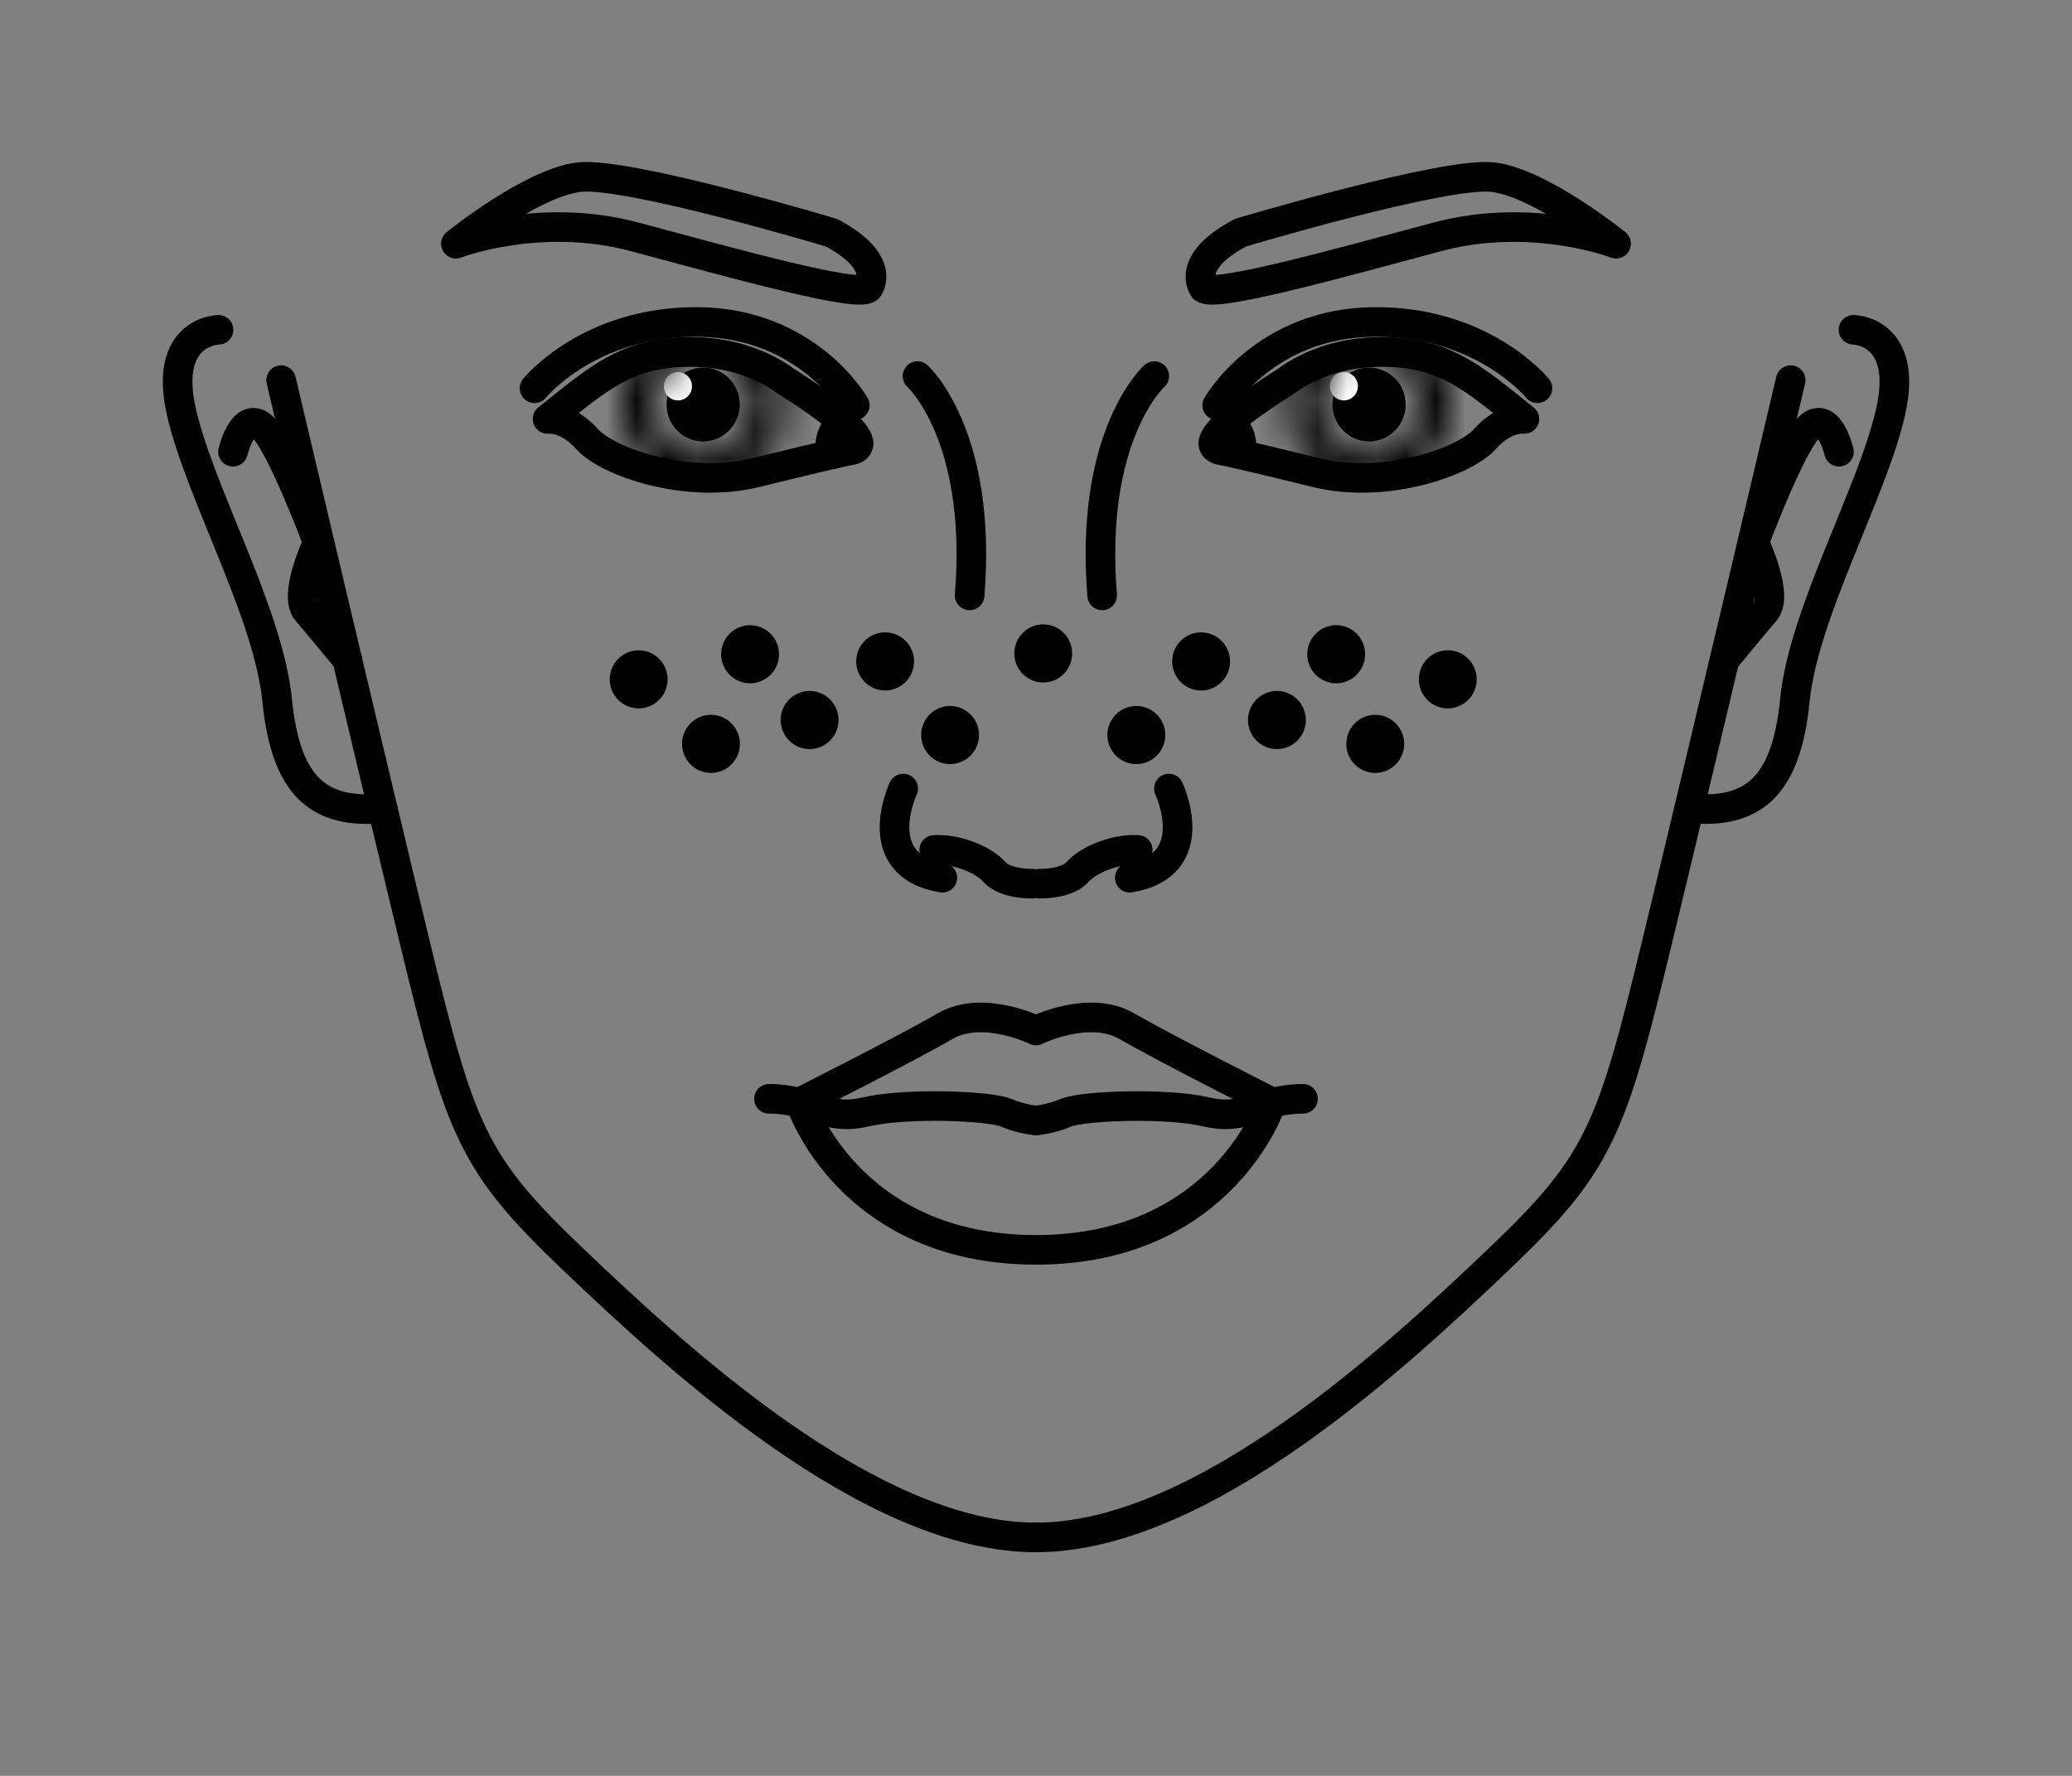<svg xmlns="http://www.w3.org/2000/svg" fill="none" viewBox="0 0 70 60" height="60" width="70">
<rect x="0" y="0" width="70" height="60" fill="#808080" stroke="none"/>
<g id="Frame 1668">
<g id="Layer_x0020_1">
<g id="_1967533551664">
<g id="Group">
<g id="_1967533574368">
<path fill="black" d="M23.755 14.915C24.438 14.915 24.992 14.356 24.992 13.667C24.992 12.977 24.438 12.418 23.755 12.418C23.072 12.418 22.519 12.977 22.519 13.667C22.519 14.356 23.072 14.915 23.755 14.915Z" id="Vector"></path>
<path fill="white" d="M22.903 13.528C23.165 13.528 23.378 13.314 23.378 13.05C23.378 12.785 23.165 12.571 22.903 12.571C22.641 12.571 22.429 12.785 22.429 13.05C22.429 13.314 22.641 13.528 22.903 13.528Z" id="Vector_2"></path>
</g>
</g>
<path stroke-linejoin="round" stroke-linecap="round" stroke-miterlimit="2.613" stroke="black" d="M28.675 15.228C30.067 15.026 26.66 12.96 26.494 12.841C25.738 12.294 24.735 11.959 23.668 11.904C21.25 11.777 20.23 12.786 18.499 14.154C18.499 14.154 19.139 14.062 19.837 14.838C20.535 15.614 23.211 16.541 25.538 15.966C27.866 15.392 28.675 15.224 28.675 15.224V15.228Z" clip-rule="evenodd" fill-rule="evenodd" id="Vector_3"></path>
<g id="Mask Group">
<mask height="7" width="6" y="10" x="21" maskUnits="userSpaceOnUse" style="mask-type:alpha" id="mask0_28547_324">
<path stroke-linejoin="round" stroke-linecap="round" stroke-miterlimit="2.613" stroke="black" d="M23.752 15.926C24.988 15.926 25.991 14.914 25.991 13.666C25.991 12.417 24.988 11.405 23.752 11.405C22.515 11.405 21.513 12.417 21.513 13.666C21.513 14.914 22.515 15.926 23.752 15.926Z" id="Vector_4"></path>
</mask>
<g mask="url(#mask0_28547_324)">
<path stroke-linejoin="round" stroke-linecap="round" stroke-miterlimit="2.613" stroke="black" fill="black" d="M28.674 15.226C30.066 15.024 26.659 12.959 26.493 12.839C25.737 12.292 24.735 11.957 23.667 11.902C21.249 11.775 20.229 12.784 18.498 14.152C18.498 14.152 19.138 14.06 19.836 14.836C20.534 15.612 23.21 16.539 25.537 15.964C27.865 15.39 28.674 15.222 28.674 15.222V15.226Z" clip-rule="evenodd" fill-rule="evenodd" id="Vector_5"></path>
</g>
</g>
<path stroke-linejoin="round" stroke-linecap="round" stroke-miterlimit="2.613" stroke="black" d="M28.347 14.331C28.347 14.331 27.916 14.782 28.092 15.309" id="Vector_6"></path>
<path stroke-linejoin="round" stroke-linecap="round" stroke-miterlimit="2.613" stroke="black" d="M28.878 13.693C28.878 13.693 27.303 10.916 23.597 10.878C19.894 10.841 18.058 13.118 18.058 13.118" id="Vector_7"></path>
<path stroke-linejoin="round" stroke-linecap="round" stroke-miterlimit="2.613" stroke="black" d="M29.334 9.735C29.334 9.735 29.995 8.87 28.087 7.861C28.087 7.861 21.157 5.785 19.544 5.987C17.932 6.189 15.401 8.234 15.401 8.234C15.401 8.234 18.226 7.139 21.451 8.005C24.68 8.87 29.005 10.08 29.334 9.731V9.735Z" clip-rule="evenodd" fill-rule="evenodd" id="Vector_8"></path>
<path stroke-linejoin="round" stroke-linecap="round" stroke-miterlimit="2.613" stroke="black" d="M34.867 29.855C34.867 29.855 33.962 29.879 33.593 29.458C33.227 29.038 32.296 28.668 31.561 28.716" id="Vector_9"></path>
<path stroke-linejoin="round" stroke-linecap="round" stroke-miterlimit="2.613" stroke="black" d="M30.514 26.642C30.514 26.642 29.291 29.234 31.835 29.655" id="Vector_10"></path>
<path stroke-linejoin="round" stroke-linecap="round" stroke-miterlimit="2.613" stroke="black" d="M30.996 12.706C30.996 12.706 33.198 14.683 32.758 20.116" id="Vector_11"></path>
<path stroke-linejoin="round" stroke-linecap="round" stroke-miterlimit="2.613" stroke="black" d="M35.001 34.817C35.001 34.817 33.202 33.928 31.928 34.67C30.655 35.412 27.033 37.238 27.033 37.238C27.033 37.238 28.649 42.227 34.998 42.227C41.349 42.227 42.962 37.238 42.962 37.238C42.962 37.238 39.34 35.408 38.067 34.67C36.793 33.928 34.994 34.817 34.994 34.817H35.001Z" clip-rule="evenodd" fill-rule="evenodd" id="Vector_12"></path>
<path stroke-linejoin="round" stroke-linecap="round" stroke-miterlimit="2.613" stroke="black" d="M34.998 37.853C34.998 37.853 34.544 37.829 33.982 37.593C33.419 37.357 30.604 37.247 29.236 37.569C27.864 37.89 27.451 37.124 25.98 37.124" id="Vector_13"></path>
<path stroke-linejoin="round" stroke-linecap="round" stroke-miterlimit="2.613" stroke="black" d="M9.497 12.844C9.497 12.844 12.424 25.267 13.989 31.737C15.554 38.21 15.947 39.298 19.372 42.557C22.797 45.819 29.372 51.944 34.998 51.944" id="Vector_14"></path>
<path stroke-linejoin="round" stroke-linecap="round" stroke-miterlimit="2.613" stroke="black" d="M7.382 11.142C7.382 11.142 5.495 11.166 6.132 13.932C6.769 16.699 9.069 20.7 9.364 23.665C9.659 26.63 10.81 27.502 12.928 27.313" id="Vector_15"></path>
<path stroke-linejoin="round" stroke-linecap="round" stroke-miterlimit="2.613" stroke="black" d="M7.872 15.262C7.872 15.262 8.184 13.928 8.807 14.373C9.43 14.817 10.738 18.326 10.738 18.326C10.738 18.326 9.898 20.104 10.365 20.647C10.833 21.191 11.737 22.296 11.737 22.296" id="Vector_16"></path>
<g id="Group_2">
<g id="Group_3">
<path fill="black" d="M46.253 14.915C46.936 14.915 47.489 14.356 47.489 13.667C47.489 12.977 46.936 12.418 46.253 12.418C45.57 12.418 45.017 12.977 45.017 13.667C45.017 14.356 45.57 14.915 46.253 14.915Z" id="Vector_17"></path>
<path fill="white" d="M45.401 13.528C45.663 13.528 45.875 13.314 45.875 13.05C45.875 12.785 45.663 12.571 45.401 12.571C45.139 12.571 44.927 12.785 44.927 13.05C44.927 13.314 45.139 13.528 45.401 13.528Z" id="Vector_18"></path>
</g>
</g>
<path stroke-linejoin="round" stroke-linecap="round" stroke-miterlimit="2.613" stroke="black" d="M41.323 15.228C39.93 15.026 43.338 12.96 43.504 12.841C44.26 12.294 45.262 11.959 46.329 11.904C48.748 11.777 49.768 12.786 51.499 14.154C51.499 14.154 50.858 14.062 50.161 14.838C49.463 15.614 46.787 16.541 44.459 15.966C42.132 15.392 41.323 15.224 41.323 15.224V15.228Z" clip-rule="evenodd" fill-rule="evenodd" id="Vector_19"></path>
<g id="Mask Group_2">
<mask height="7" width="6" y="10" x="43" maskUnits="userSpaceOnUse" style="mask-type:alpha" id="mask1_28547_324">
<path stroke-linejoin="round" stroke-linecap="round" stroke-miterlimit="2.613" stroke="black" d="M46.25 15.926C47.486 15.926 48.489 14.914 48.489 13.666C48.489 12.417 47.486 11.405 46.25 11.405C45.013 11.405 44.011 12.417 44.011 13.666C44.011 14.914 45.013 15.926 46.25 15.926Z" id="Vector_20"></path>
</mask>
<g mask="url(#mask1_28547_324)">
<path stroke-linejoin="round" stroke-linecap="round" stroke-miterlimit="2.613" stroke="black" fill="black" d="M41.322 15.226C39.93 15.024 43.338 12.959 43.504 12.839C44.259 12.292 45.262 11.957 46.329 11.902C48.748 11.775 49.767 12.784 51.498 14.152C51.498 14.152 50.858 14.06 50.16 14.836C49.463 15.612 46.786 16.539 44.459 15.964C42.132 15.39 41.322 15.222 41.322 15.222V15.226Z" clip-rule="evenodd" fill-rule="evenodd" id="Vector_21"></path>
</g>
</g>
<path stroke-linejoin="round" stroke-linecap="round" stroke-miterlimit="2.613" stroke="black" d="M41.644 14.331C41.644 14.331 42.075 14.782 41.898 15.309" id="Vector_22"></path>
<path stroke-linejoin="round" stroke-linecap="round" stroke-miterlimit="2.613" stroke="black" d="M41.121 13.693C41.121 13.693 42.696 10.916 46.402 10.878C50.105 10.841 51.941 13.118 51.941 13.118" id="Vector_23"></path>
<path stroke-linejoin="round" stroke-linecap="round" stroke-miterlimit="2.613" stroke="black" d="M40.665 9.735C40.665 9.735 40.005 8.87 41.912 7.861C41.912 7.861 48.843 5.785 50.455 5.987C52.068 6.189 54.598 8.234 54.598 8.234C54.598 8.234 51.773 7.139 48.548 8.005C45.32 8.87 40.994 10.08 40.665 9.731V9.735Z" clip-rule="evenodd" fill-rule="evenodd" id="Vector_24"></path>
<path stroke-linejoin="round" stroke-linecap="round" stroke-miterlimit="2.613" stroke="black" d="M35.132 29.855C35.132 29.855 36.036 29.879 36.406 29.458C36.772 29.038 37.703 28.668 38.438 28.716" id="Vector_25"></path>
<path stroke-linejoin="round" stroke-linecap="round" stroke-miterlimit="2.613" stroke="black" d="M39.489 26.642C39.489 26.642 40.712 29.234 38.168 29.655" id="Vector_26"></path>
<path stroke-linejoin="round" stroke-linecap="round" stroke-miterlimit="2.613" stroke="black" d="M38.996 12.706C38.996 12.706 36.795 14.683 37.235 20.116" id="Vector_27"></path>
<path stroke-linejoin="round" stroke-linecap="round" stroke-miterlimit="2.613" stroke="black" d="M35.002 37.853C35.002 37.853 35.456 37.829 36.018 37.593C36.581 37.357 39.396 37.248 40.764 37.569C42.136 37.891 42.549 37.124 44.02 37.124" id="Vector_28"></path>
<path stroke-linejoin="round" stroke-linecap="round" stroke-miterlimit="2.613" stroke="black" d="M60.496 12.844C60.496 12.844 57.569 25.267 56.004 31.737C54.439 38.211 54.046 39.298 50.621 42.557C47.197 45.819 40.622 51.944 34.995 51.944" id="Vector_29"></path>
<path stroke-linejoin="round" stroke-linecap="round" stroke-miterlimit="2.613" stroke="black" d="M62.618 11.142C62.618 11.142 64.505 11.166 63.868 13.932C63.231 16.699 60.931 20.7 60.637 23.665C60.342 26.63 59.19 27.502 57.073 27.313" id="Vector_30"></path>
<path stroke-linejoin="round" stroke-linecap="round" stroke-miterlimit="2.613" stroke="black" d="M62.128 15.262C62.128 15.262 61.816 13.928 61.193 14.373C60.57 14.817 59.262 18.326 59.262 18.326C59.262 18.326 60.102 20.104 59.635 20.647C59.167 21.191 58.263 22.296 58.263 22.296" id="Vector_31"></path>
</g>
<g id="Group 1982">
<path stroke="black" fill="black" d="M35.244 22.559C35.508 22.559 35.722 22.343 35.722 22.076C35.722 21.81 35.508 21.594 35.244 21.594C34.98 21.594 34.767 21.81 34.767 22.076C34.767 22.343 34.98 22.559 35.244 22.559Z" id="Vector_32"></path>
<path stroke="black" fill="black" d="M32.098 25.316C32.362 25.316 32.576 25.1 32.576 24.834C32.576 24.568 32.362 24.352 32.098 24.352C31.834 24.352 31.62 24.568 31.62 24.834C31.62 25.1 31.834 25.316 32.098 25.316Z" id="Vector_33"></path>
<path stroke="black" fill="black" d="M29.903 22.829C30.167 22.829 30.381 22.613 30.381 22.347C30.381 22.081 30.167 21.865 29.903 21.865C29.64 21.865 29.426 22.081 29.426 22.347C29.426 22.613 29.64 22.829 29.903 22.829Z" id="Vector_34"></path>
<path stroke="black" fill="black" d="M27.351 24.809C27.615 24.809 27.829 24.593 27.829 24.326C27.829 24.06 27.615 23.844 27.351 23.844C27.087 23.844 26.873 24.06 26.873 24.326C26.873 24.593 27.087 24.809 27.351 24.809Z" id="Vector_35"></path>
<path stroke="black" fill="black" d="M25.341 22.586C25.605 22.586 25.819 22.37 25.819 22.104C25.819 21.838 25.605 21.622 25.341 21.622C25.077 21.622 24.863 21.838 24.863 22.104C24.863 22.37 25.077 22.586 25.341 22.586Z" id="Vector_36"></path>
<path stroke="black" fill="black" d="M24.02 25.615C24.283 25.615 24.497 25.399 24.497 25.133C24.497 24.867 24.283 24.651 24.02 24.651C23.756 24.651 23.542 24.867 23.542 25.133C23.542 25.399 23.756 25.615 24.02 25.615Z" id="Vector_37"></path>
<path stroke="black" fill="black" d="M21.576 23.435C21.84 23.435 22.054 23.219 22.054 22.953C22.054 22.686 21.84 22.471 21.576 22.471C21.312 22.471 21.099 22.686 21.099 22.953C21.099 23.219 21.312 23.435 21.576 23.435Z" id="Vector_38"></path>
<path stroke="black" fill="black" d="M38.39 25.316C38.654 25.316 38.868 25.1 38.868 24.834C38.868 24.568 38.654 24.352 38.39 24.352C38.126 24.352 37.912 24.568 37.912 24.834C37.912 25.1 38.126 25.316 38.39 25.316Z" id="Vector_39"></path>
<path stroke="black" fill="black" d="M40.578 22.829C40.842 22.829 41.056 22.613 41.056 22.347C41.056 22.081 40.842 21.865 40.578 21.865C40.314 21.865 40.101 22.081 40.101 22.347C40.101 22.613 40.314 22.829 40.578 22.829Z" id="Vector_40"></path>
<path stroke="black" fill="black" d="M43.139 24.809C43.403 24.809 43.616 24.593 43.616 24.326C43.616 24.06 43.403 23.844 43.139 23.844C42.875 23.844 42.661 24.06 42.661 24.326C42.661 24.593 42.875 24.809 43.139 24.809Z" id="Vector_41"></path>
<path stroke="black" fill="black" d="M45.142 22.586C45.406 22.586 45.619 22.37 45.619 22.104C45.619 21.838 45.406 21.622 45.142 21.622C44.878 21.622 44.664 21.838 44.664 22.104C44.664 22.37 44.878 22.586 45.142 22.586Z" id="Vector_42"></path>
<path stroke="black" fill="black" d="M46.461 25.615C46.725 25.615 46.939 25.399 46.939 25.133C46.939 24.867 46.725 24.651 46.461 24.651C46.197 24.651 45.983 24.867 45.983 25.133C45.983 25.399 46.197 25.615 46.461 25.615Z" id="Vector_43"></path>
<path stroke="black" fill="black" d="M48.911 23.434C49.175 23.434 49.389 23.219 49.389 22.952C49.389 22.686 49.175 22.47 48.911 22.47C48.647 22.47 48.434 22.686 48.434 22.952C48.434 23.219 48.647 23.434 48.911 23.434Z" id="Vector_44"></path>
</g>
</g>
</g>
</svg>
